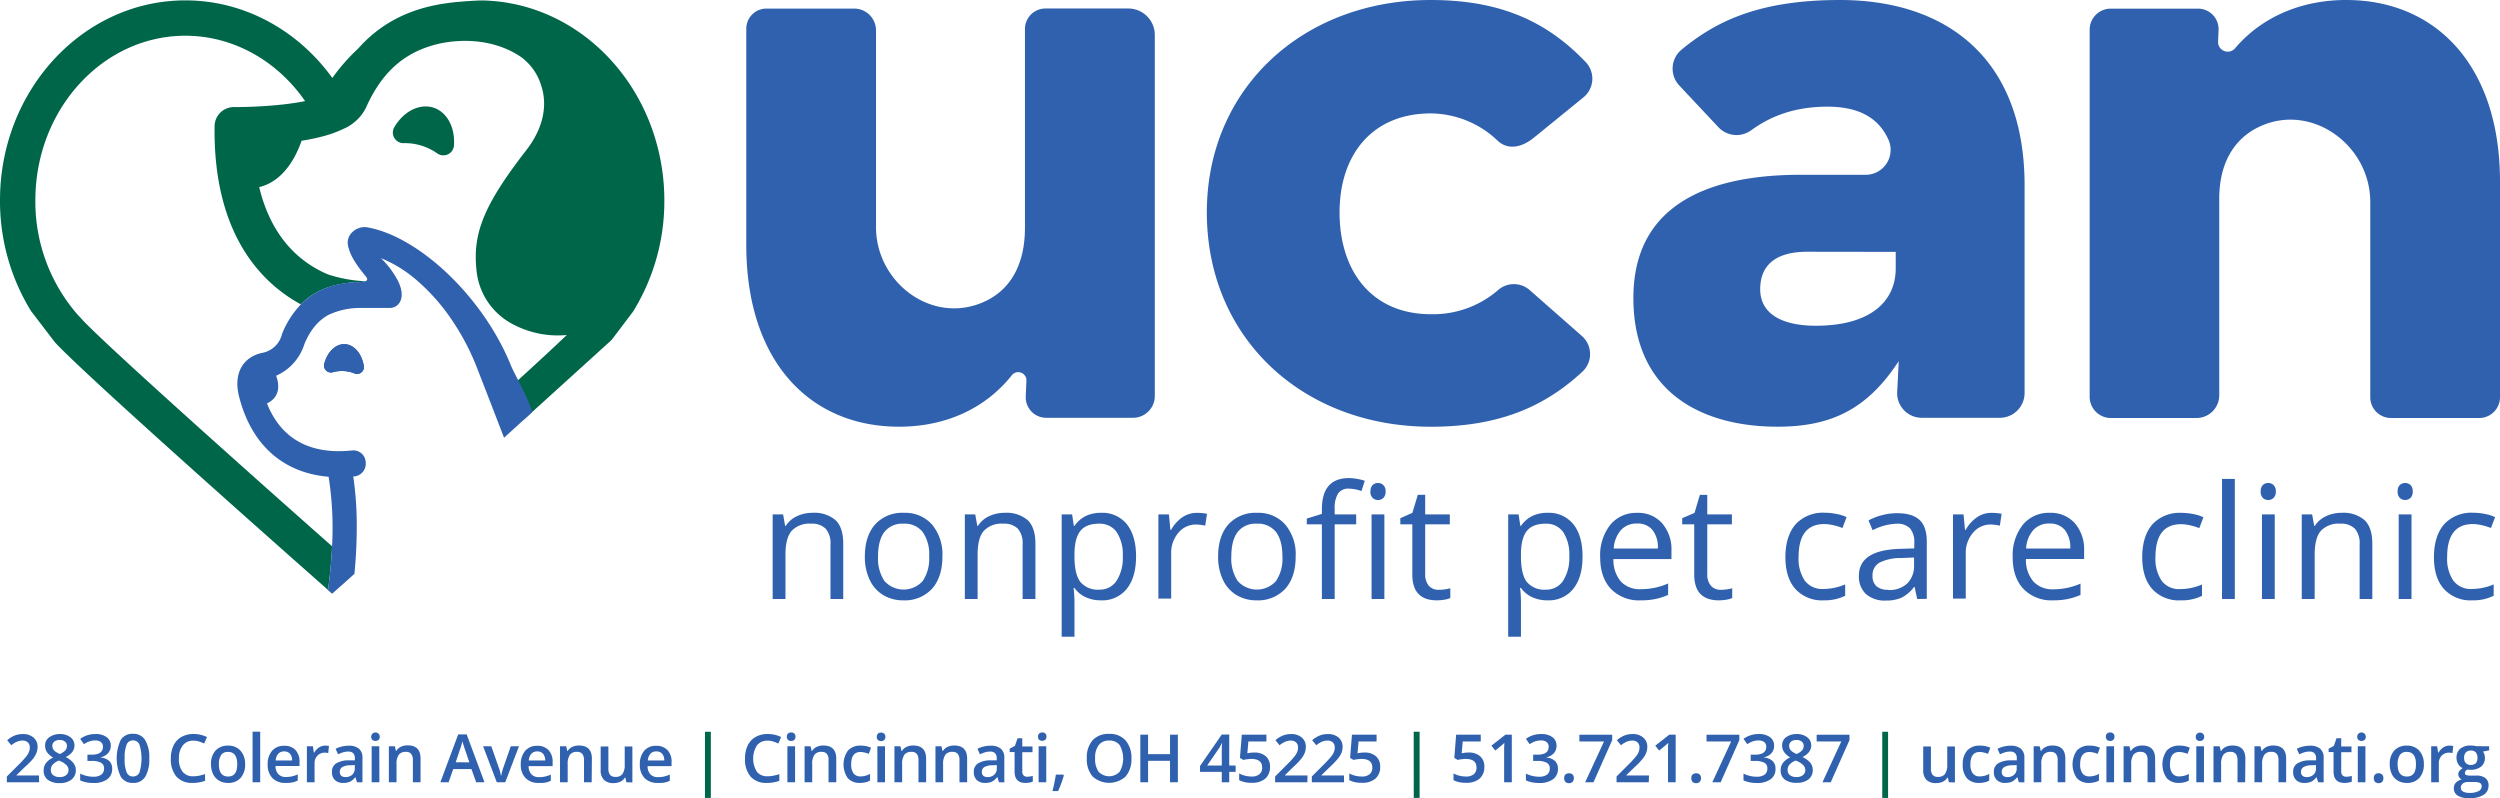 <svg xmlns="http://www.w3.org/2000/svg" viewBox="0 0 609.32 194.56"><defs><style>.cls-1{fill:#3061ae;}.cls-2{fill:#006649;}</style></defs><g id="Layer_2" data-name="Layer 2"><g id="Layer_1-2" data-name="Layer 1"><path class="cls-1" d="M181.89,59.72V7a4.91,4.91,0,0,1,4.91-4.91h21.37a5.33,5.33,0,0,1,5.34,5.33V55.37c0,12.84,12.4,22.93,24.59,18.87,7.6-2.54,11.71-9.06,11.71-18.73V7.07a5,5,0,0,1,5-5H275a6.46,6.46,0,0,1,6.46,6.45v88a5.32,5.32,0,0,1-5.32,5.31H255a5,5,0,0,1-5-5.21l.16-3.7a2,2,0,0,0-3.6-1.4C240.08,99.64,230.38,104,219.13,104,197.35,104,181.89,88.06,181.89,59.72Z"/><path class="cls-1" d="M294.14,51.76C294.14,21.55,317.56,0,348.71,0,366,0,377.23,5.45,386.49,15.14a5.87,5.87,0,0,1-.56,8.59L374,33.44c-3.64,3-6.91,2.85-9,.83a23.9,23.9,0,0,0-16.26-6.63c-14.29,0-22.25,10.07-22.25,24.12,0,14.52,8,24.82,22.25,24.82a24.18,24.18,0,0,0,16.43-5.92,5.84,5.84,0,0,1,7.61,0l12.76,11.22a5.86,5.86,0,0,1,.19,8.66c-9,8.35-20,13.47-37,13.47C317.56,104,294.14,82.44,294.14,51.76Z"/><path class="cls-1" d="M445.41,26c-8.69,0-14.4,2.72-18.58,5.74a6.06,6.06,0,0,1-8-.73l-9.51-10.14a6,6,0,0,1,.44-8.7c8.44-7,19-12.17,38.69-12.17,25.53,0,45,13.82,45,45.2V95.83a6.05,6.05,0,0,1-6.05,6h-19a6,6,0,0,1-6-6.36l.38-7.46C455.24,99.54,446.58,104,433.23,104,415,104,398.1,95.79,398.1,72.6c0-21.31,16.16-30,40.75-30h15.88a6.07,6.07,0,0,0,5.56-8.5C457.84,28.57,452.85,26,445.41,26Zm-4.92,35.36c-8,0-11.48,3.51-11.48,9.13s4.68,8.9,13.59,8.9c12.88,0,19.44-5.62,19.44-14v-4Z"/><path class="cls-1" d="M514.43,2.11h21.3a5,5,0,0,1,5,5.19l-.12,2.83a2.35,2.35,0,0,0,4.15,1.62C551.28,4.11,560.9,0,571.84,0c21.78,0,37.48,15.92,37.48,44.26V96.82a5.07,5.07,0,0,1-5.07,5.06H582.76a5.06,5.06,0,0,1-5.06-5.06V49.24c0-13.85-14.21-24.2-26.81-18.46-6.38,2.9-10,9-10,17.7V96.34a5.54,5.54,0,0,1-5.54,5.54H514.48a5.17,5.17,0,0,1-5.17-5.17V7.23A5.12,5.12,0,0,1,514.43,2.11Z"/><path class="cls-1" d="M79.05,88.52c.79-2.8,2.79-4.75,5-4.64s4.06,2.27,4.59,5.14a1.68,1.68,0,0,1-2.24,2,8.13,8.13,0,0,0-5.33-.28A1.7,1.7,0,0,1,79.05,88.52Z"/><path class="cls-2" d="M105.54,26.2c-3.4-1-7.16,1-9.37,4.69a2.59,2.59,0,0,0,2.33,4,13.65,13.65,0,0,1,8,2.45,2.59,2.59,0,0,0,4.15-2C110.92,31,108.93,27.24,105.54,26.2Z"/><path class="cls-2" d="M159.89,34.43C154.27,14.84,137.47.51,117.57.11c-.84,0-1.67.05-2.51.1-1.45.09-3.19.2-5.1.43-6.63.79-15.46,3.05-22.65,11.18A47.21,47.21,0,0,0,81,19C72.47,7.19,59.3.09,45.19.09,20.27.09,0,21.94,0,48.81a51.15,51.15,0,0,0,7.56,27l5.87,7.67c8.11,8.75,62.31,56.59,64.67,58.67l1.84,1.63c.5-3.58.83-7.15,1-10.63-17.22-15.22-53.65-47.66-60.67-55l-.83-.91L19,76.79l0,0A41.91,41.91,0,0,1,8.62,48.81C8.62,26.7,25,8.71,45.19,8.71c11.53,0,22.3,6,29.17,15.93-1.56.32-3.48.62-5.85.87A111.16,111.16,0,0,1,57,26.1H57a4.7,4.7,0,0,0-4.7,4.63C51.94,57.39,64,69,73,74a.05.05,0,0,1,0,0l.32.18c4.2-4.27,9.2-5,12.88-5.39,0,0,0-.06,0-.06a7.57,7.57,0,0,0,2.89-.18A34.39,34.39,0,0,1,80.3,67l-.65-.24c-8.41-3.67-14-10.88-16.48-21.16,3-.7,7.47-3.18,10.34-11.3a49,49,0,0,0,5.59-1.18,27.15,27.15,0,0,0,4.56-1.69,10.93,10.93,0,0,0,5.56-5.22c4.33-9.78,10.51-13.75,17.33-15.45,3.53-.88,12.62-2.11,20.35,3.07a13.35,13.35,0,0,1,4.95,6.85c1.74,5.05.48,10.7-3.56,15.9C117.81,50.08,115.17,57,116.14,65.91a16.55,16.55,0,0,0,8.65,13,23.3,23.3,0,0,0,13.35,2.74c-3.22,3.08-7.9,7.4-13.31,12.32a13.46,13.46,0,0,0,.85,3.16l2,5.12L149,82.92c.18-.19,5.31-7,5.31-7a51.19,51.19,0,0,0,7.61-27.1A51.93,51.93,0,0,0,159.89,34.43Z"/><path class="cls-1" d="M84.08,83.88c-2.24-.11-4.24,1.84-5,4.64a1.7,1.7,0,0,0,2,2.23,8.13,8.13,0,0,1,5.33.28,1.68,1.68,0,0,0,2.24-2C88.14,86.15,86.33,84,84.08,83.88Z"/><path class="cls-1" d="M124.61,89.28C118,72.69,102.3,57.66,89.49,55.4c-2.33-.41-5.44,1.63-4.6,4.77.38,1.42,1,3.27,4.25,7.17.53.63.4,1,0,1.18a7.57,7.57,0,0,1-2.89.18s0,0,0,.06c-3.68.35-8.68,1.12-12.88,5.39a22.26,22.26,0,0,0-4.56,7.07l-.09.25A6.09,6.09,0,0,1,63.94,86c-4.75,1-7,5-5.75,10.33,2.93,12,10.76,18.94,21.9,19.87a80.59,80.59,0,0,1,.84,17c-.16,3.48-.49,7.05-1,10.63l1,.88,2.85-2.51,2.61-2.35c.39-4.09.58-8.11.56-12a82.07,82.07,0,0,0-.85-11.74l.36,0a3.13,3.13,0,0,0,2.67-3.48,3,3,0,0,0-3.26-2.85c-12.44,1.33-18.18-4.84-20.8-11.45,3.46-1.68,2.92-4.88,2.23-6.75a12.48,12.48,0,0,0,6.92-7.81C75.83,80,77.83,78,80,76.78a18.07,18.07,0,0,1,7.3-1.72H95c2.09,0,4.14-2.26,2-6.61a22.17,22.17,0,0,0-4.14-5.52,31.13,31.13,0,0,1,8.4,5.11,48.28,48.28,0,0,1,8.8,9.84A57.94,57.94,0,0,1,116,89c.33.83,1.85,4.74,3.73,9.59l3.12,8.1,6.82-6.21C129.41,98.27,125.24,90.85,124.61,89.28Z"/><path class="cls-1" d="M202.41,146V132.63a5.33,5.33,0,0,0-1.15-3.75,4.65,4.65,0,0,0-3.59-1.24,5.9,5.9,0,0,0-4.73,1.75q-1.5,1.74-1.5,5.76V146h-3.12V125.37h2.54l.5,2.81h.15a6.36,6.36,0,0,1,2.69-2.35,8.7,8.7,0,0,1,3.85-.84,7.86,7.86,0,0,1,5.6,1.79q1.88,1.8,1.87,5.74V146Z"/><path class="cls-1" d="M229.69,135.64q0,5-2.53,7.86a9,9,0,0,1-7,2.82,9.31,9.31,0,0,1-4.9-1.29,8.5,8.5,0,0,1-3.3-3.72,12.93,12.93,0,0,1-1.17-5.67q0-5,2.52-7.84a8.9,8.9,0,0,1,7-2.81,8.71,8.71,0,0,1,6.87,2.88A11.31,11.31,0,0,1,229.69,135.64Zm-15.68,0a9.79,9.79,0,0,0,1.58,6,6.27,6.27,0,0,0,9.28,0,9.71,9.71,0,0,0,1.59-6,9.52,9.52,0,0,0-1.59-6,5.56,5.56,0,0,0-4.68-2,5.49,5.49,0,0,0-4.62,2Q214,131.66,214,135.64Z"/><path class="cls-1" d="M249.24,146V132.63a5.38,5.38,0,0,0-1.14-3.75,4.67,4.67,0,0,0-3.59-1.24,5.9,5.9,0,0,0-4.73,1.75q-1.51,1.74-1.51,5.76V146h-3.11V125.37h2.53l.51,2.81h.15a6.33,6.33,0,0,1,2.68-2.35,8.73,8.73,0,0,1,3.85-.84,7.85,7.85,0,0,1,5.6,1.79q1.88,1.8,1.88,5.74V146Z"/><path class="cls-1" d="M268.34,146.32a8.82,8.82,0,0,1-3.67-.74,6.82,6.82,0,0,1-2.79-2.28h-.22a29.66,29.66,0,0,1,.22,3.42v8.47h-3.12V125.37h2.54l.43,2.81h.15a7.24,7.24,0,0,1,2.8-2.44,8.49,8.49,0,0,1,3.66-.75,7.59,7.59,0,0,1,6.32,2.8c1.48,1.86,2.23,4.48,2.23,7.85s-.76,6-2.27,7.88A7.62,7.62,0,0,1,268.34,146.32Zm-.45-18.68q-3.15,0-4.56,1.75t-1.45,5.55v.7q0,4.34,1.45,6.21a5.5,5.5,0,0,0,4.63,1.86,4.83,4.83,0,0,0,4.18-2.16,10.21,10.21,0,0,0,1.51-6,9.83,9.83,0,0,0-1.51-5.9A5,5,0,0,0,267.89,127.64Z"/><path class="cls-1" d="M291.72,125a12.25,12.25,0,0,1,2.46.23l-.43,2.89a10.44,10.44,0,0,0-2.26-.28,5.5,5.5,0,0,0-4.27,2,7.44,7.44,0,0,0-1.77,5.06v11h-3.12V125.37h2.57l.36,3.81h.15a9,9,0,0,1,2.76-3.1A6.19,6.19,0,0,1,291.72,125Z"/><path class="cls-1" d="M315.79,135.64q0,5-2.53,7.86a9,9,0,0,1-7,2.82,9.31,9.31,0,0,1-4.9-1.29,8.56,8.56,0,0,1-3.3-3.72,12.93,12.93,0,0,1-1.17-5.67q0-5,2.52-7.84a8.92,8.92,0,0,1,7-2.81,8.69,8.69,0,0,1,6.86,2.88A11.26,11.26,0,0,1,315.79,135.64Zm-15.68,0a9.79,9.79,0,0,0,1.58,6,6.28,6.28,0,0,0,9.29,0,9.71,9.71,0,0,0,1.58-6c0-2.62-.52-4.61-1.58-6a5.58,5.58,0,0,0-4.69-2,5.49,5.49,0,0,0-4.62,2Q300.11,131.66,300.11,135.64Z"/><path class="cls-1" d="M330.54,127.79H325.3V146h-3.12V127.79H318.5v-1.41l3.68-1.13v-1.14q0-7.59,6.63-7.59a13.55,13.55,0,0,1,3.83.66l-.81,2.5a10.29,10.29,0,0,0-3.08-.59,3,3,0,0,0-2.61,1.18,6.57,6.57,0,0,0-.84,3.76v1.34h5.24Zm3.49-8a2.08,2.08,0,0,1,.52-1.57,1.87,1.87,0,0,1,1.32-.5,1.81,1.81,0,0,1,1.29.51,2,2,0,0,1,.55,1.56,2.06,2.06,0,0,1-.55,1.57,1.81,1.81,0,0,1-1.29.51,1.83,1.83,0,0,1-1.32-.51A2.13,2.13,0,0,1,334,119.79ZM337.41,146h-3.12V125.37h3.12Z"/><path class="cls-1" d="M350.67,143.75a10.25,10.25,0,0,0,1.59-.12,11.52,11.52,0,0,0,1.22-.25v2.38a5.76,5.76,0,0,1-1.49.41,12,12,0,0,1-1.77.15q-6,0-6-6.29V127.79H341.3v-1.5l2.94-1.3,1.32-4.39h1.8v4.77h6v2.42h-6V139.9a4.24,4.24,0,0,0,.88,2.86A3.09,3.09,0,0,0,350.67,143.75Z"/><path class="cls-1" d="M377.16,146.32a8.82,8.82,0,0,1-3.67-.74,7,7,0,0,1-2.79-2.28h-.22a27.58,27.58,0,0,1,.22,3.42v8.47h-3.11V125.37h2.53l.43,2.81h.15a7.38,7.38,0,0,1,2.8-2.44,8.55,8.55,0,0,1,3.66-.75,7.59,7.59,0,0,1,6.32,2.8q2.24,2.79,2.23,7.85c0,3.38-.76,6-2.26,7.88A7.64,7.64,0,0,1,377.16,146.32Zm-.45-18.68q-3.15,0-4.56,1.75t-1.45,5.55v.7c0,2.89.49,5,1.45,6.21a5.51,5.51,0,0,0,4.64,1.86,4.83,4.83,0,0,0,4.18-2.16,10.29,10.29,0,0,0,1.51-6,9.9,9.9,0,0,0-1.51-5.9A5,5,0,0,0,376.71,127.64Z"/><path class="cls-1" d="M399.85,146.32a9.46,9.46,0,0,1-7.2-2.77q-2.64-2.79-2.64-7.72a12,12,0,0,1,2.45-7.91A8.15,8.15,0,0,1,399,125a7.75,7.75,0,0,1,6.12,2.55,9.7,9.7,0,0,1,2.26,6.71v2H393.24a8.12,8.12,0,0,0,1.83,5.5A6.34,6.34,0,0,0,400,143.6a16.47,16.47,0,0,0,6.57-1.39V145a15.7,15.7,0,0,1-3.12,1A17.32,17.32,0,0,1,399.85,146.32ZM399,127.6a5.08,5.08,0,0,0-3.95,1.62,7.46,7.46,0,0,0-1.74,4.47h10.76a6.84,6.84,0,0,0-1.31-4.52A4.62,4.62,0,0,0,399,127.6Z"/><path class="cls-1" d="M419.38,143.75a10.25,10.25,0,0,0,1.59-.12,11,11,0,0,0,1.22-.25v2.38a5.76,5.76,0,0,1-1.49.41,11.84,11.84,0,0,1-1.77.15q-6,0-6-6.29V127.79H410v-1.5L413,125l1.31-4.39h1.8v4.77h6v2.42h-6V139.9a4.19,4.19,0,0,0,.89,2.86A3.06,3.06,0,0,0,419.38,143.75Z"/><path class="cls-1" d="M444.52,146.32a8.77,8.77,0,0,1-6.92-2.75c-1.63-1.83-2.45-4.43-2.45-7.78s.83-6.1,2.49-8a9,9,0,0,1,7.09-2.82,14.28,14.28,0,0,1,3,.32,9.66,9.66,0,0,1,2.33.75l-1,2.65a15,15,0,0,0-2.26-.69,10.09,10.09,0,0,0-2.16-.27q-6.27,0-6.27,8a9.52,9.52,0,0,0,1.53,5.82,5.32,5.32,0,0,0,4.54,2,13.91,13.91,0,0,0,5.28-1.11v2.76A11.21,11.21,0,0,1,444.52,146.32Z"/><path class="cls-1" d="M467.27,146l-.62-2.93h-.15a8.66,8.66,0,0,1-3.08,2.62,9.3,9.3,0,0,1-3.82.68,6.85,6.85,0,0,1-4.79-1.57,5.77,5.77,0,0,1-1.74-4.49q0-6.24,10-6.54l3.49-.11v-1.28a5.23,5.23,0,0,0-1-3.57,4.28,4.28,0,0,0-3.33-1.16,13.57,13.57,0,0,0-5.82,1.58l-1-2.39a14.41,14.41,0,0,1,3.33-1.29,14.15,14.15,0,0,1,3.64-.47q3.67,0,5.45,1.63c1.18,1.09,1.78,2.84,1.78,5.24v14Zm-7-2.2a6.36,6.36,0,0,0,4.58-1.59,6,6,0,0,0,1.66-4.47v-1.86l-3.12.13a11.41,11.41,0,0,0-5.36,1.15,3.49,3.49,0,0,0-1.64,3.19,3.22,3.22,0,0,0,1,2.57A4.24,4.24,0,0,0,460.22,143.75Z"/><path class="cls-1" d="M485.39,125a12.25,12.25,0,0,1,2.46.23l-.43,2.89a10.59,10.59,0,0,0-2.26-.28,5.48,5.48,0,0,0-4.27,2,7.44,7.44,0,0,0-1.78,5.06v11H476V125.37h2.57l.36,3.81h.15a9,9,0,0,1,2.76-3.1A6.17,6.17,0,0,1,485.39,125Z"/><path class="cls-1" d="M500.39,146.32a9.46,9.46,0,0,1-7.2-2.77q-2.64-2.79-2.64-7.72a12,12,0,0,1,2.45-7.91,8.16,8.16,0,0,1,6.58-2.93,7.78,7.78,0,0,1,6.13,2.55,9.74,9.74,0,0,1,2.25,6.71v2H493.78a8.12,8.12,0,0,0,1.83,5.5,6.34,6.34,0,0,0,4.89,1.88,16.55,16.55,0,0,0,6.58-1.39V145a16,16,0,0,1-3.13,1A17.32,17.32,0,0,1,500.39,146.32Zm-.84-18.72a5.1,5.1,0,0,0-4,1.62,7.39,7.39,0,0,0-1.73,4.47h10.76a6.85,6.85,0,0,0-1.32-4.52A4.6,4.6,0,0,0,499.55,127.6Z"/><path class="cls-1" d="M531.49,146.32a8.76,8.76,0,0,1-6.92-2.75c-1.63-1.83-2.45-4.43-2.45-7.78s.83-6.1,2.49-8A9,9,0,0,1,531.7,125a14.26,14.26,0,0,1,3,.32,9.51,9.51,0,0,1,2.33.75l-1,2.65a14.88,14.88,0,0,0-2.25-.69,10.09,10.09,0,0,0-2.16-.27q-6.27,0-6.27,8a9.52,9.52,0,0,0,1.53,5.82,5.3,5.3,0,0,0,4.53,2,13.83,13.83,0,0,0,5.28-1.11v2.76A11.17,11.17,0,0,1,531.49,146.32Z"/><path class="cls-1" d="M544.69,146h-3.12V116.73h3.12Z"/><path class="cls-1" d="M551,119.79a2.08,2.08,0,0,1,.52-1.57,1.85,1.85,0,0,1,1.32-.5,1.81,1.81,0,0,1,1.29.51,2,2,0,0,1,.55,1.56,2.06,2.06,0,0,1-.55,1.57,1.92,1.92,0,0,1-2.61,0A2.13,2.13,0,0,1,551,119.79ZM554.42,146H551.3V125.37h3.12Z"/><path class="cls-1" d="M575.11,146V132.63a5.38,5.38,0,0,0-1.14-3.75,4.67,4.67,0,0,0-3.59-1.24,5.9,5.9,0,0,0-4.73,1.75q-1.5,1.74-1.5,5.76V146H561V125.37h2.53l.51,2.81h.15a6.36,6.36,0,0,1,2.69-2.35,8.67,8.67,0,0,1,3.85-.84,7.82,7.82,0,0,1,5.59,1.79q1.88,1.8,1.88,5.74V146Z"/><path class="cls-1" d="M584.37,119.79a2.08,2.08,0,0,1,.53-1.57,1.94,1.94,0,0,1,2.61,0,2.05,2.05,0,0,1,.54,1.56,2.09,2.09,0,0,1-.54,1.57,1.85,1.85,0,0,1-1.3.51,1.81,1.81,0,0,1-1.31-.51A2.13,2.13,0,0,1,584.37,119.79ZM587.75,146h-3.12V125.37h3.12Z"/><path class="cls-1" d="M602.59,146.32a8.76,8.76,0,0,1-6.92-2.75c-1.64-1.83-2.45-4.43-2.45-7.78s.82-6.1,2.48-8a9,9,0,0,1,7.09-2.82,14.28,14.28,0,0,1,3,.32,9.51,9.51,0,0,1,2.33.75l-1,2.65a15.24,15.24,0,0,0-2.25-.69,10.24,10.24,0,0,0-2.16-.27q-6.27,0-6.27,8a9.52,9.52,0,0,0,1.53,5.82,5.3,5.3,0,0,0,4.53,2,13.83,13.83,0,0,0,5.28-1.11v2.76A11.17,11.17,0,0,1,602.59,146.32Z"/><path class="cls-1" d="M9.53,190.66H1.67v-1.41l3-3a23.61,23.61,0,0,0,1.76-1.92,4.56,4.56,0,0,0,.63-1.07,2.91,2.91,0,0,0,.2-1.07,1.66,1.66,0,0,0-.47-1.24,1.83,1.83,0,0,0-1.31-.45,3.4,3.4,0,0,0-1.29.25,6.07,6.07,0,0,0-1.44.89l-1-1.23a6.36,6.36,0,0,1,1.88-1.16,5.38,5.38,0,0,1,1.94-.34,3.82,3.82,0,0,1,2.59.84,2.85,2.85,0,0,1,1,2.27,4.2,4.2,0,0,1-.28,1.5A6.12,6.12,0,0,1,8,185,19.1,19.1,0,0,1,6,187l-2,1.95V189h5.5Z"/><path class="cls-1" d="M14.54,178.91a4.07,4.07,0,0,1,2.61.76,2.46,2.46,0,0,1,1,2c0,1.19-.71,2.13-2.14,2.84A5.54,5.54,0,0,1,17.91,186a2.73,2.73,0,0,1,.57,1.68A2.85,2.85,0,0,1,17.43,190a4.43,4.43,0,0,1-2.86.86,4.68,4.68,0,0,1-2.93-.81,2.73,2.73,0,0,1-1-2.29,2.94,2.94,0,0,1,.54-1.74,4.45,4.45,0,0,1,1.78-1.38,4.55,4.55,0,0,1-1.52-1.34,2.89,2.89,0,0,1-.45-1.59,2.39,2.39,0,0,1,1-2A4.19,4.19,0,0,1,14.54,178.91Zm-2.15,8.74a1.55,1.55,0,0,0,.58,1.29,2.5,2.5,0,0,0,1.57.45,2.45,2.45,0,0,0,1.59-.47,1.57,1.57,0,0,0,.57-1.28,1.67,1.67,0,0,0-.53-1.18,4.94,4.94,0,0,0-1.58-1l-.23-.1a4,4,0,0,0-1.51,1A1.9,1.9,0,0,0,12.39,187.65Zm2.13-7.3a2,2,0,0,0-1.27.39,1.29,1.29,0,0,0-.49,1.07,1.53,1.53,0,0,0,.18.74,1.85,1.85,0,0,0,.51.59,5.88,5.88,0,0,0,1.12.63,3.78,3.78,0,0,0,1.35-.88,1.63,1.63,0,0,0,.39-1.08,1.29,1.29,0,0,0-.49-1.07A2,2,0,0,0,14.52,180.35Z"/><path class="cls-1" d="M27,181.73a2.66,2.66,0,0,1-.65,1.83,3.24,3.24,0,0,1-1.81,1v.07a3.48,3.48,0,0,1,2.1.86,2.53,2.53,0,0,1,.7,1.85,3.07,3.07,0,0,1-1.18,2.58,5.41,5.41,0,0,1-3.37.91,7.53,7.53,0,0,1-3.25-.63v-1.65a7.42,7.42,0,0,0,1.56.56,6.92,6.92,0,0,0,1.59.2,3.34,3.34,0,0,0,2-.5,1.81,1.81,0,0,0,.67-1.55,1.47,1.47,0,0,0-.74-1.36,4.69,4.69,0,0,0-2.31-.44h-1v-1.52h1c1.85,0,2.78-.64,2.78-1.92a1.41,1.41,0,0,0-.49-1.15,2.17,2.17,0,0,0-1.42-.4,4.11,4.11,0,0,0-1.27.19,5.85,5.85,0,0,0-1.45.72l-.91-1.3a6.1,6.1,0,0,1,3.71-1.17,4.41,4.41,0,0,1,2.73.75A2.47,2.47,0,0,1,27,181.73Z"/><path class="cls-1" d="M36.38,184.86a8.22,8.22,0,0,1-1,4.49,3.32,3.32,0,0,1-3,1.47,3.32,3.32,0,0,1-2.94-1.51,10.65,10.65,0,0,1,0-9,3.31,3.31,0,0,1,3-1.46,3.3,3.3,0,0,1,2.94,1.52A8.16,8.16,0,0,1,36.38,184.86Zm-6,0a8.39,8.39,0,0,0,.49,3.39,1.61,1.61,0,0,0,1.56,1,1.65,1.65,0,0,0,1.57-1,11.83,11.83,0,0,0,0-6.74,1.66,1.66,0,0,0-1.57-1.05,1.61,1.61,0,0,0-1.56,1A8.39,8.39,0,0,0,30.39,184.86Z"/><path class="cls-1" d="M47.12,180.52a3.13,3.13,0,0,0-2.57,1.16,4.92,4.92,0,0,0-.94,3.2,5,5,0,0,0,.9,3.23,3.18,3.18,0,0,0,2.61,1.09,7.35,7.35,0,0,0,1.42-.14c.46-.1.94-.23,1.44-.38v1.62a8.56,8.56,0,0,1-3.09.52A5,5,0,0,1,43,189.28a6.51,6.51,0,0,1-1.36-4.42,7.14,7.14,0,0,1,.66-3.16,4.67,4.67,0,0,1,1.92-2.08,5.8,5.8,0,0,1,2.94-.72,7.29,7.29,0,0,1,3.29.74l-.69,1.58a10.67,10.67,0,0,0-1.24-.49A4.41,4.41,0,0,0,47.12,180.52Z"/><path class="cls-1" d="M59.74,186.26a4.8,4.8,0,0,1-1.1,3.35,3.94,3.94,0,0,1-3.07,1.21,4.14,4.14,0,0,1-2.18-.56,3.67,3.67,0,0,1-1.45-1.59,5.41,5.41,0,0,1-.51-2.41,4.74,4.74,0,0,1,1.1-3.33,4,4,0,0,1,3.08-1.2,3.9,3.9,0,0,1,3,1.22A4.75,4.75,0,0,1,59.74,186.26Zm-6.39,0c0,2,.75,3,2.25,3s2.22-1,2.22-3-.75-3-2.24-3a1.9,1.9,0,0,0-1.7.78A4,4,0,0,0,53.35,186.26Z"/><path class="cls-1" d="M63.42,190.66H61.56V178.32h1.86Z"/><path class="cls-1" d="M69.59,190.82a4.27,4.27,0,0,1-3.2-1.19,4.55,4.55,0,0,1-1.15-3.29A4.93,4.93,0,0,1,66.31,183a3.68,3.68,0,0,1,2.94-1.23A3.63,3.63,0,0,1,72,182.78a4.05,4.05,0,0,1,1,2.91v1H67.16a2.83,2.83,0,0,0,.69,2,2.38,2.38,0,0,0,1.83.68,6.67,6.67,0,0,0,1.45-.14,7.44,7.44,0,0,0,1.44-.49v1.51a5.33,5.33,0,0,1-1.38.46A8.51,8.51,0,0,1,69.59,190.82Zm-.34-7.68a1.89,1.89,0,0,0-1.42.56,2.71,2.71,0,0,0-.64,1.65h4a2.41,2.41,0,0,0-.52-1.65A1.82,1.82,0,0,0,69.25,183.14Z"/><path class="cls-1" d="M79.25,181.73a4.8,4.8,0,0,1,.93.08L80,183.55a3.18,3.18,0,0,0-.82-.1,2.36,2.36,0,0,0-1.81.73,2.62,2.62,0,0,0-.7,1.9v4.58H74.8v-8.77h1.46l.24,1.54h.1a3.49,3.49,0,0,1,1.14-1.24A2.66,2.66,0,0,1,79.25,181.73Z"/><path class="cls-1" d="M87,190.66l-.37-1.22h-.07a3.57,3.57,0,0,1-1.28,1.09,4,4,0,0,1-1.65.29,2.79,2.79,0,0,1-2-.7,2.61,2.61,0,0,1-.72-2,2.32,2.32,0,0,1,1-2.05,5.77,5.77,0,0,1,3.07-.75l1.51,0v-.47a1.79,1.79,0,0,0-.39-1.26,1.63,1.63,0,0,0-1.22-.41,4.24,4.24,0,0,0-1.29.19,11.32,11.32,0,0,0-1.19.47l-.6-1.33a6.28,6.28,0,0,1,1.56-.57,7.11,7.11,0,0,1,1.6-.19,3.78,3.78,0,0,1,2.53.73,2.84,2.84,0,0,1,.85,2.29v5.91Zm-2.78-1.27a2.3,2.3,0,0,0,1.63-.57,2,2,0,0,0,.62-1.59v-.76l-1.13.05a3.87,3.87,0,0,0-1.92.44,1.33,1.33,0,0,0-.6,1.2,1.18,1.18,0,0,0,.35.91A1.5,1.5,0,0,0,84.19,189.39Z"/><path class="cls-1" d="M90.47,179.56a1,1,0,1,1,2.09,0,1,1,0,0,1-.27.75,1.21,1.21,0,0,1-1.55,0A1,1,0,0,1,90.47,179.56Zm2,11.1H90.58v-8.77h1.86Z"/><path class="cls-1" d="M102.5,190.66h-1.87v-5.39a2.38,2.38,0,0,0-.41-1.52,1.58,1.58,0,0,0-1.3-.5,2.07,2.07,0,0,0-1.73.7,3.91,3.91,0,0,0-.54,2.34v4.37H94.78v-8.77h1.46L96.5,183h.1a2.57,2.57,0,0,1,1.13-1,3.69,3.69,0,0,1,1.61-.34q3.16,0,3.16,3.21Z"/><path class="cls-1" d="M116.06,190.66l-1.16-3.22h-4.43l-1.14,3.22h-2L111.67,179h2.07l4.34,11.65Zm-1.66-4.85-1.08-3.16c-.08-.21-.19-.55-.33-1s-.24-.79-.29-1a16.38,16.38,0,0,1-.63,2.13l-1,3Z"/><path class="cls-1" d="M121.08,190.66l-3.33-8.77h2l1.78,5.1a9.79,9.79,0,0,1,.56,2.08h.06a14.72,14.72,0,0,1,.56-2.08l1.78-5.1h2l-3.35,8.77Z"/><path class="cls-1" d="M131.29,190.82a4.25,4.25,0,0,1-3.2-1.19,4.55,4.55,0,0,1-1.16-3.29A5,5,0,0,1,128,183a3.72,3.72,0,0,1,2.95-1.23,3.62,3.62,0,0,1,2.74,1.05,4.05,4.05,0,0,1,1,2.91v1h-5.85a2.92,2.92,0,0,0,.69,2,2.39,2.39,0,0,0,1.83.68,6.67,6.67,0,0,0,1.45-.14,7.44,7.44,0,0,0,1.44-.49v1.51a5.09,5.09,0,0,1-1.38.46A8.4,8.4,0,0,1,131.29,190.82Zm-.34-7.68a1.9,1.9,0,0,0-1.43.56,2.71,2.71,0,0,0-.64,1.65h4a2.47,2.47,0,0,0-.53-1.65A1.79,1.79,0,0,0,131,183.14Z"/><path class="cls-1" d="M144.21,190.66h-1.87v-5.39a2.38,2.38,0,0,0-.41-1.52,1.6,1.6,0,0,0-1.3-.5,2.06,2.06,0,0,0-1.73.7,3.91,3.91,0,0,0-.54,2.34v4.37h-1.87v-8.77H138l.26,1.15h.1a2.6,2.6,0,0,1,1.12-1,3.76,3.76,0,0,1,1.62-.34q3.16,0,3.16,3.21Z"/><path class="cls-1" d="M152.67,190.66l-.26-1.15h-.1a2.61,2.61,0,0,1-1.11,1,3.72,3.72,0,0,1-1.63.35,3.19,3.19,0,0,1-2.38-.79,3.27,3.27,0,0,1-.79-2.41v-5.73h1.88v5.41a2.39,2.39,0,0,0,.41,1.51,1.61,1.61,0,0,0,1.3.5,2,2,0,0,0,1.72-.7,3.85,3.85,0,0,0,.55-2.35v-4.37h1.87v8.77Z"/><path class="cls-1" d="M160.3,190.82a4.27,4.27,0,0,1-3.2-1.19,4.55,4.55,0,0,1-1.15-3.29A4.93,4.93,0,0,1,157,183a3.68,3.68,0,0,1,2.94-1.23,3.61,3.61,0,0,1,2.74,1.05,4,4,0,0,1,1,2.91v1h-5.84a2.87,2.87,0,0,0,.68,2,2.42,2.42,0,0,0,1.84.68,6.67,6.67,0,0,0,1.45-.14,7.92,7.92,0,0,0,1.44-.49v1.51a5.33,5.33,0,0,1-1.38.46A8.51,8.51,0,0,1,160.3,190.82Zm-.34-7.68a1.87,1.87,0,0,0-1.42.56,2.65,2.65,0,0,0-.64,1.65h4a2.46,2.46,0,0,0-.52-1.65A1.82,1.82,0,0,0,160,183.14Z"/><path class="cls-2" d="M171.82,178.35h1.43v16.13h-1.43Z"/><path class="cls-1" d="M187.05,180.52a3.14,3.14,0,0,0-2.57,1.16,6.11,6.11,0,0,0,0,6.43,3.17,3.17,0,0,0,2.6,1.09,7.46,7.46,0,0,0,1.43-.14c.46-.1.94-.23,1.44-.38v1.62a8.58,8.58,0,0,1-3.1.52,5,5,0,0,1-3.91-1.54,6.46,6.46,0,0,1-1.36-4.42,7.14,7.14,0,0,1,.66-3.16,4.67,4.67,0,0,1,1.92-2.08,5.77,5.77,0,0,1,2.94-.72,7.24,7.24,0,0,1,3.28.74l-.68,1.58a10.67,10.67,0,0,0-1.24-.49A4.52,4.52,0,0,0,187.05,180.52Z"/><path class="cls-1" d="M191.78,179.56a1,1,0,0,1,.27-.77,1.1,1.1,0,0,1,.79-.27,1,1,0,0,1,.76.27,1.05,1.05,0,0,1,.28.77,1,1,0,0,1-.28.75,1,1,0,0,1-.76.28,1.1,1.1,0,0,1-.79-.28A1,1,0,0,1,191.78,179.56Zm2,11.1h-1.87v-8.77h1.87Z"/><path class="cls-1" d="M203.82,190.66h-1.88v-5.39a2.38,2.38,0,0,0-.4-1.52,1.61,1.61,0,0,0-1.3-.5,2,2,0,0,0-1.73.7,3.83,3.83,0,0,0-.55,2.34v4.37H196.1v-8.77h1.46l.26,1.15h.09a2.62,2.62,0,0,1,1.13-1,3.76,3.76,0,0,1,1.62-.34c2.1,0,3.16,1.07,3.16,3.21Z"/><path class="cls-1" d="M209.63,190.82a3.86,3.86,0,0,1-3-1.16,5.87,5.87,0,0,1,.05-6.74,4,4,0,0,1,3.13-1.19,5.9,5.9,0,0,1,2.49.51l-.56,1.5a5.82,5.82,0,0,0-2-.46q-2.28,0-2.28,3a3.58,3.58,0,0,0,.57,2.21,2,2,0,0,0,1.66.74,4.8,4.8,0,0,0,2.36-.61v1.62a3.41,3.41,0,0,1-1.07.42A6.07,6.07,0,0,1,209.63,190.82Z"/><path class="cls-1" d="M213.7,179.56a.94.94,0,0,1,1.05-1,1.06,1.06,0,0,1,.77.27,1,1,0,0,1,.27.77,1,1,0,0,1-.27.75,1.21,1.21,0,0,1-1.55,0A1,1,0,0,1,213.7,179.56Zm2,11.1h-1.86v-8.77h1.86Z"/><path class="cls-1" d="M225.73,190.66h-1.87v-5.39a2.38,2.38,0,0,0-.41-1.52,1.58,1.58,0,0,0-1.3-.5,2.06,2.06,0,0,0-1.73.7,3.91,3.91,0,0,0-.54,2.34v4.37H218v-8.77h1.46l.26,1.15h.1a2.57,2.57,0,0,1,1.13-1,3.69,3.69,0,0,1,1.61-.34q3.17,0,3.16,3.21Z"/><path class="cls-1" d="M235.72,190.66h-1.87v-5.39a2.38,2.38,0,0,0-.41-1.52,1.6,1.6,0,0,0-1.3-.5,2.06,2.06,0,0,0-1.73.7,3.91,3.91,0,0,0-.55,2.34v4.37H228v-8.77h1.46l.26,1.15h.1a2.6,2.6,0,0,1,1.12-1,3.76,3.76,0,0,1,1.62-.34q3.16,0,3.16,3.21Z"/><path class="cls-1" d="M243.48,190.66l-.37-1.22H243a3.57,3.57,0,0,1-1.28,1.09,4,4,0,0,1-1.65.29,2.79,2.79,0,0,1-2-.7,2.61,2.61,0,0,1-.72-2,2.32,2.32,0,0,1,1-2.05,5.77,5.77,0,0,1,3.07-.75l1.51,0v-.47a1.79,1.79,0,0,0-.39-1.26,1.63,1.63,0,0,0-1.22-.41,4.24,4.24,0,0,0-1.29.19,11.32,11.32,0,0,0-1.19.47l-.6-1.33a6.28,6.28,0,0,1,1.56-.57,7.11,7.11,0,0,1,1.6-.19,3.78,3.78,0,0,1,2.53.73,2.84,2.84,0,0,1,.85,2.29v5.91Zm-2.78-1.27a2.3,2.3,0,0,0,1.63-.57,2,2,0,0,0,.62-1.59v-.76l-1.13.05a3.87,3.87,0,0,0-1.92.44,1.35,1.35,0,0,0-.6,1.2,1.18,1.18,0,0,0,.35.91A1.5,1.5,0,0,0,240.7,189.39Z"/><path class="cls-1" d="M250.36,189.31a4.59,4.59,0,0,0,1.36-.21v1.4a3.6,3.6,0,0,1-.79.23,5.69,5.69,0,0,1-1,.09c-1.76,0-2.65-.93-2.65-2.79V183.3h-1.19v-.83l1.28-.68.64-1.86h1.15v2h2.49v1.41h-2.49V188a1.31,1.31,0,0,0,.33,1A1.22,1.22,0,0,0,250.36,189.31Z"/><path class="cls-1" d="M253,179.56a1,1,0,0,1,.27-.77,1.09,1.09,0,0,1,.78-.27.94.94,0,0,1,1,1,1,1,0,0,1-.27.75,1.05,1.05,0,0,1-.77.28,1.09,1.09,0,0,1-.78-.28A1,1,0,0,1,253,179.56Zm2,11.1h-1.86v-8.77H255Z"/><path class="cls-1" d="M259.29,189a26.1,26.1,0,0,1-1.4,3.8h-1.37a37.88,37.88,0,0,0,.82-4h1.83Z"/><path class="cls-1" d="M275.76,184.85a6.37,6.37,0,0,1-1.41,4.4,6,6,0,0,1-8.05,0,6.37,6.37,0,0,1-1.41-4.43,6.27,6.27,0,0,1,1.42-4.41,5.19,5.19,0,0,1,4-1.54,5.11,5.11,0,0,1,4,1.56A6.35,6.35,0,0,1,275.76,184.85Zm-8.85,0a5.27,5.27,0,0,0,.86,3.25,3.54,3.54,0,0,0,5.12,0,6.57,6.57,0,0,0,0-6.5,3,3,0,0,0-2.54-1.1,3.05,3.05,0,0,0-2.57,1.1A5.13,5.13,0,0,0,266.91,184.85Z"/><path class="cls-1" d="M287.08,190.66h-1.91v-5.23h-5.35v5.23h-1.89v-11.6h1.89v4.75h5.35v-4.75h1.91Z"/><path class="cls-1" d="M301.16,188.13H299.6v2.53h-1.82v-2.53h-5.3v-1.44l5.3-7.66h1.82v7.55h1.56Zm-3.38-1.55v-2.91c0-1,0-1.88.08-2.54h-.07a8.83,8.83,0,0,1-.69,1.26l-2.88,4.19Z"/><path class="cls-1" d="M305.77,183.42a4,4,0,0,1,2.77.93,3.22,3.22,0,0,1,1,2.53,3.73,3.73,0,0,1-1.16,2.9,4.83,4.83,0,0,1-3.31,1,6.19,6.19,0,0,1-3.05-.63V188.5a5.56,5.56,0,0,0,1.47.57,6.82,6.82,0,0,0,1.55.19,2.86,2.86,0,0,0,1.92-.56,2,2,0,0,0,.66-1.65c0-1.38-.89-2.08-2.65-2.08a7,7,0,0,0-.92.08c-.37,0-.69.11-1,.17l-.84-.49.45-5.67h6v1.66h-4.39l-.26,2.87.68-.11A6.66,6.66,0,0,1,305.77,183.42Z"/><path class="cls-1" d="M318.64,190.66h-7.86v-1.41l3-3a23.61,23.61,0,0,0,1.76-1.92,4.56,4.56,0,0,0,.63-1.07,2.91,2.91,0,0,0,.2-1.07,1.66,1.66,0,0,0-.47-1.24,1.83,1.83,0,0,0-1.31-.45,3.4,3.4,0,0,0-1.29.25,6.07,6.07,0,0,0-1.44.89l-1-1.23a6.36,6.36,0,0,1,1.88-1.16,5.38,5.38,0,0,1,1.94-.34,3.82,3.82,0,0,1,2.59.84,2.85,2.85,0,0,1,1,2.27,4.2,4.2,0,0,1-.28,1.5,6.12,6.12,0,0,1-.87,1.45,19.1,19.1,0,0,1-1.94,2l-2,1.95V189h5.5Z"/><path class="cls-1" d="M327.59,190.66h-7.86v-1.41l3-3a25.71,25.71,0,0,0,1.76-1.92,4.56,4.56,0,0,0,.63-1.07,2.91,2.91,0,0,0,.2-1.07,1.66,1.66,0,0,0-.47-1.24,1.83,1.83,0,0,0-1.31-.45,3.4,3.4,0,0,0-1.29.25,6.07,6.07,0,0,0-1.44.89l-1-1.23a6.53,6.53,0,0,1,1.89-1.16,5.38,5.38,0,0,1,1.94-.34,3.82,3.82,0,0,1,2.59.84,2.85,2.85,0,0,1,1,2.27,4.2,4.2,0,0,1-.28,1.5A6.12,6.12,0,0,1,326,185a19.1,19.1,0,0,1-1.94,2l-2,1.95V189h5.5Z"/><path class="cls-1" d="M332.62,183.42a4,4,0,0,1,2.77.93,3.26,3.26,0,0,1,1,2.53,3.7,3.7,0,0,1-1.17,2.9,4.78,4.78,0,0,1-3.3,1,6.26,6.26,0,0,1-3.06-.63V188.5a5.63,5.63,0,0,0,1.48.57,6.82,6.82,0,0,0,1.55.19,2.86,2.86,0,0,0,1.92-.56,2,2,0,0,0,.66-1.65c0-1.38-.89-2.08-2.65-2.08a7,7,0,0,0-.92.08c-.37,0-.69.11-1,.17l-.84-.49.45-5.67h6v1.66h-4.39l-.26,2.87.68-.11A6.66,6.66,0,0,1,332.62,183.42Z"/><path class="cls-2" d="M344.56,178.35H346v16.13h-1.43Z"/><path class="cls-1" d="M358,183.42a4,4,0,0,1,2.78.93,3.25,3.25,0,0,1,1,2.53,3.73,3.73,0,0,1-1.16,2.9,4.83,4.83,0,0,1-3.31,1,6.21,6.21,0,0,1-3.05-.63V188.5a5.7,5.7,0,0,0,1.47.57,6.89,6.89,0,0,0,1.55.19,2.86,2.86,0,0,0,1.92-.56,2,2,0,0,0,.66-1.65c0-1.38-.88-2.08-2.65-2.08a7,7,0,0,0-.92.08c-.36,0-.69.11-1,.17l-.83-.49.44-5.67h6v1.66h-4.39l-.26,2.87.68-.11A6.75,6.75,0,0,1,358,183.42Z"/><path class="cls-1" d="M368.47,190.66H366.6v-7.49c0-.89,0-1.6.07-2.12l-.45.42-1.78,1.46-.94-1.19,3.41-2.68h1.56Z"/><path class="cls-1" d="M379.37,181.73a2.7,2.7,0,0,1-.64,1.83,3.27,3.27,0,0,1-1.81,1v.07a3.45,3.45,0,0,1,2.09.86,2.49,2.49,0,0,1,.7,1.85,3,3,0,0,1-1.18,2.58,5.41,5.41,0,0,1-3.37.91,7.53,7.53,0,0,1-3.25-.63v-1.65a7.42,7.42,0,0,0,1.56.56,6.92,6.92,0,0,0,1.59.2,3.4,3.4,0,0,0,2-.5,1.83,1.83,0,0,0,.66-1.55,1.45,1.45,0,0,0-.74-1.36,4.69,4.69,0,0,0-2.31-.44h-1v-1.52h1c1.86,0,2.78-.64,2.78-1.92a1.43,1.43,0,0,0-.48-1.15,2.2,2.2,0,0,0-1.43-.4,4.16,4.16,0,0,0-1.27.19,5.85,5.85,0,0,0-1.45.72l-.91-1.3a6.12,6.12,0,0,1,3.71-1.17,4.44,4.44,0,0,1,2.74.75A2.49,2.49,0,0,1,379.37,181.73Z"/><path class="cls-1" d="M381.23,189.67a1.23,1.23,0,0,1,.3-.89,1.39,1.39,0,0,1,1.76,0,1.25,1.25,0,0,1,.3.88,1.22,1.22,0,0,1-.31.89,1.12,1.12,0,0,1-.87.33,1.19,1.19,0,0,1-.88-.32A1.29,1.29,0,0,1,381.23,189.67Z"/><path class="cls-1" d="M386.35,190.66l4.59-9.94h-6v-1.64h8v1.3l-4.56,10.28Z"/><path class="cls-1" d="M401.85,190.66H394v-1.41l3-3a23.61,23.61,0,0,0,1.76-1.92,4.56,4.56,0,0,0,.63-1.07,2.91,2.91,0,0,0,.2-1.07,1.66,1.66,0,0,0-.47-1.24,1.83,1.83,0,0,0-1.31-.45,3.4,3.4,0,0,0-1.29.25,6.07,6.07,0,0,0-1.44.89l-1-1.23a6.36,6.36,0,0,1,1.88-1.16,5.38,5.38,0,0,1,1.94-.34,3.82,3.82,0,0,1,2.59.84,2.82,2.82,0,0,1,1,2.27,4,4,0,0,1-.28,1.5,6.12,6.12,0,0,1-.87,1.45,18.11,18.11,0,0,1-1.94,2l-2,1.95V189h5.51Z"/><path class="cls-1" d="M408.41,190.66h-1.87v-7.49c0-.89,0-1.6.07-2.12l-.45.42-1.78,1.46-.94-1.19,3.41-2.68h1.56Z"/><path class="cls-1" d="M412.22,189.67a1.23,1.23,0,0,1,.3-.89,1.39,1.39,0,0,1,1.76,0,1.25,1.25,0,0,1,.3.88,1.22,1.22,0,0,1-.31.89,1.12,1.12,0,0,1-.87.33,1.19,1.19,0,0,1-.88-.32A1.29,1.29,0,0,1,412.22,189.67Z"/><path class="cls-1" d="M417.34,190.66l4.59-9.94h-6v-1.64h8v1.3l-4.56,10.28Z"/><path class="cls-1" d="M432.4,181.73a2.65,2.65,0,0,1-.64,1.83,3.24,3.24,0,0,1-1.81,1v.07a3.45,3.45,0,0,1,2.09.86,2.49,2.49,0,0,1,.7,1.85,3,3,0,0,1-1.18,2.58,5.41,5.41,0,0,1-3.37.91,7.53,7.53,0,0,1-3.25-.63v-1.65a7.42,7.42,0,0,0,1.56.56,6.92,6.92,0,0,0,1.59.2,3.4,3.4,0,0,0,2-.5,1.83,1.83,0,0,0,.66-1.55,1.45,1.45,0,0,0-.74-1.36,4.69,4.69,0,0,0-2.31-.44h-1v-1.52h1c1.86,0,2.78-.64,2.78-1.92a1.43,1.43,0,0,0-.48-1.15,2.2,2.2,0,0,0-1.43-.4,4.16,4.16,0,0,0-1.27.19,5.64,5.64,0,0,0-1.44.72l-.92-1.3a6.12,6.12,0,0,1,3.71-1.17,4.44,4.44,0,0,1,2.74.75A2.49,2.49,0,0,1,432.4,181.73Z"/><path class="cls-1" d="M437.84,178.91a4.07,4.07,0,0,1,2.61.76,2.46,2.46,0,0,1,1,2c0,1.19-.71,2.13-2.14,2.84a5.44,5.44,0,0,1,1.94,1.43,2.73,2.73,0,0,1,.57,1.68,2.85,2.85,0,0,1-1,2.31,4.41,4.41,0,0,1-2.86.86A4.63,4.63,0,0,1,435,190a2.71,2.71,0,0,1-1-2.29,2.94,2.94,0,0,1,.54-1.74,4.52,4.52,0,0,1,1.78-1.38,4.4,4.4,0,0,1-1.51-1.34,2.82,2.82,0,0,1-.46-1.59,2.38,2.38,0,0,1,1-2A4.16,4.16,0,0,1,437.84,178.91Zm-2.15,8.74a1.55,1.55,0,0,0,.58,1.29,2.5,2.5,0,0,0,1.57.45,2.45,2.45,0,0,0,1.59-.47,1.57,1.57,0,0,0,.57-1.28,1.69,1.69,0,0,0-.52-1.18,5,5,0,0,0-1.59-1l-.23-.1a4,4,0,0,0-1.51,1A2,2,0,0,0,435.69,187.65Zm2.14-7.3a2,2,0,0,0-1.28.39,1.31,1.31,0,0,0-.48,1.07,1.52,1.52,0,0,0,.17.74,2,2,0,0,0,.51.59,5.88,5.88,0,0,0,1.12.63,3.69,3.69,0,0,0,1.35-.88,1.63,1.63,0,0,0,.39-1.08,1.29,1.29,0,0,0-.49-1.07A2,2,0,0,0,437.83,180.35Z"/><path class="cls-1" d="M444.19,190.66l4.58-9.94h-6v-1.64h8v1.3l-4.57,10.28Z"/><path class="cls-2" d="M458.76,178.35h1.42v16.13h-1.42Z"/><path class="cls-1" d="M475,190.66l-.26-1.15h-.09a2.61,2.61,0,0,1-1.11,1,3.76,3.76,0,0,1-1.64.35,3.21,3.21,0,0,1-2.38-.79,3.31,3.31,0,0,1-.78-2.41v-5.73h1.88v5.41a2.33,2.33,0,0,0,.41,1.51,1.57,1.57,0,0,0,1.29.5,2.07,2.07,0,0,0,1.73-.7,3.92,3.92,0,0,0,.55-2.35v-4.37h1.87v8.77Z"/><path class="cls-1" d="M482.38,190.82a3.84,3.84,0,0,1-3-1.16,4.83,4.83,0,0,1-1-3.34,4.89,4.89,0,0,1,1.08-3.4,4,4,0,0,1,3.13-1.19,5.91,5.91,0,0,1,2.5.51l-.56,1.5a5.82,5.82,0,0,0-2-.46q-2.28,0-2.28,3a3.58,3.58,0,0,0,.57,2.21,2,2,0,0,0,1.66.74,4.76,4.76,0,0,0,2.35-.61v1.62a3.36,3.36,0,0,1-1.06.42A6.1,6.1,0,0,1,482.38,190.82Z"/><path class="cls-1" d="M492.05,190.66l-.37-1.22h-.06a3.65,3.65,0,0,1-1.28,1.09,4.1,4.1,0,0,1-1.65.29,2.77,2.77,0,0,1-2-.7,2.61,2.61,0,0,1-.73-2,2.32,2.32,0,0,1,1-2.05,5.8,5.8,0,0,1,3.07-.75l1.52,0v-.47a1.75,1.75,0,0,0-.4-1.26,1.61,1.61,0,0,0-1.21-.41,4.35,4.35,0,0,0-1.3.19,11.32,11.32,0,0,0-1.19.47l-.6-1.33a6.58,6.58,0,0,1,1.56-.57,7.19,7.19,0,0,1,1.61-.19,3.77,3.77,0,0,1,2.52.73,2.84,2.84,0,0,1,.86,2.29v5.91Zm-2.77-1.27a2.31,2.31,0,0,0,1.63-.57,2,2,0,0,0,.61-1.59v-.76l-1.12.05a3.87,3.87,0,0,0-1.92.44,1.33,1.33,0,0,0-.6,1.2,1.18,1.18,0,0,0,.35.91A1.47,1.47,0,0,0,489.28,189.39Z"/><path class="cls-1" d="M503.38,190.66h-1.87v-5.39a2.38,2.38,0,0,0-.41-1.52,1.58,1.58,0,0,0-1.3-.5,2.07,2.07,0,0,0-1.73.7,3.91,3.91,0,0,0-.54,2.34v4.37h-1.87v-8.77h1.46l.27,1.15h.09a2.57,2.57,0,0,1,1.13-1,3.7,3.7,0,0,1,1.62-.34q3.15,0,3.15,3.21Z"/><path class="cls-1" d="M509.19,190.82a3.86,3.86,0,0,1-3-1.16,5.91,5.91,0,0,1,0-6.74,4,4,0,0,1,3.13-1.19,5.91,5.91,0,0,1,2.5.51l-.56,1.5a5.82,5.82,0,0,0-2-.46c-1.51,0-2.27,1-2.27,3a3.65,3.65,0,0,0,.56,2.21,2,2,0,0,0,1.67.74,4.76,4.76,0,0,0,2.35-.61v1.62a3.36,3.36,0,0,1-1.06.42A6.1,6.1,0,0,1,509.19,190.82Z"/><path class="cls-1" d="M513.26,179.56a1,1,0,0,1,.27-.77,1.1,1.1,0,0,1,.79-.27,1,1,0,0,1,.76.27,1.05,1.05,0,0,1,.28.77,1,1,0,0,1-.28.75,1,1,0,0,1-.76.28,1.1,1.1,0,0,1-.79-.28A1,1,0,0,1,513.26,179.56Zm2,11.1h-1.87v-8.77h1.87Z"/><path class="cls-1" d="M525.3,190.66h-1.88v-5.39a2.38,2.38,0,0,0-.4-1.52,1.61,1.61,0,0,0-1.3-.5,2,2,0,0,0-1.73.7,3.83,3.83,0,0,0-.55,2.34v4.37h-1.86v-8.77H519l.26,1.15h.09a2.62,2.62,0,0,1,1.13-1,3.76,3.76,0,0,1,1.62-.34c2.1,0,3.16,1.07,3.16,3.21Z"/><path class="cls-1" d="M531.1,190.82a3.85,3.85,0,0,1-3-1.16,5.89,5.89,0,0,1,0-6.74,4,4,0,0,1,3.13-1.19,5.91,5.91,0,0,1,2.5.51l-.56,1.5a5.82,5.82,0,0,0-2-.46q-2.28,0-2.28,3a3.58,3.58,0,0,0,.57,2.21,2,2,0,0,0,1.66.74,4.8,4.8,0,0,0,2.36-.61v1.62a3.51,3.51,0,0,1-1.07.42A6.1,6.1,0,0,1,531.1,190.82Z"/><path class="cls-1" d="M535.17,179.56a1,1,0,0,1,1.06-1,1,1,0,0,1,1,1,1,1,0,0,1-.28.75,1,1,0,0,1-.76.28,1.06,1.06,0,0,1-.78-.28A1,1,0,0,1,535.17,179.56Zm2,11.1h-1.87v-8.77h1.87Z"/><path class="cls-1" d="M547.21,190.66h-1.87v-5.39a2.38,2.38,0,0,0-.41-1.52,1.6,1.6,0,0,0-1.3-.5,2.06,2.06,0,0,0-1.73.7,3.91,3.91,0,0,0-.55,2.34v4.37h-1.86v-8.77H541l.26,1.15h.1a2.6,2.6,0,0,1,1.12-1,3.76,3.76,0,0,1,1.62-.34q3.16,0,3.16,3.21Z"/><path class="cls-1" d="M557.2,190.66h-1.87v-5.39a2.38,2.38,0,0,0-.41-1.52,1.61,1.61,0,0,0-1.3-.5,2,2,0,0,0-1.73.7,3.91,3.91,0,0,0-.55,2.34v4.37h-1.86v-8.77h1.46l.26,1.15h.09a2.62,2.62,0,0,1,1.13-1,3.76,3.76,0,0,1,1.62-.34q3.16,0,3.16,3.21Z"/><path class="cls-1" d="M565,190.66l-.38-1.22h-.06a3.57,3.57,0,0,1-1.28,1.09,4,4,0,0,1-1.65.29,2.79,2.79,0,0,1-2-.7,2.61,2.61,0,0,1-.72-2,2.3,2.3,0,0,1,1-2.05,5.77,5.77,0,0,1,3.07-.75l1.51,0v-.47a1.79,1.79,0,0,0-.39-1.26,1.63,1.63,0,0,0-1.22-.41,4.24,4.24,0,0,0-1.29.19,11.32,11.32,0,0,0-1.19.47l-.61-1.33a6.5,6.5,0,0,1,1.57-.57,7.11,7.11,0,0,1,1.6-.19,3.78,3.78,0,0,1,2.53.73,2.84,2.84,0,0,1,.85,2.29v5.91Zm-2.78-1.27a2.3,2.3,0,0,0,1.63-.57,2,2,0,0,0,.62-1.59v-.76l-1.13.05a3.87,3.87,0,0,0-1.92.44,1.33,1.33,0,0,0-.6,1.2,1.18,1.18,0,0,0,.35.91A1.5,1.5,0,0,0,562.18,189.39Z"/><path class="cls-1" d="M571.84,189.31a4.64,4.64,0,0,0,1.36-.21v1.4a3.7,3.7,0,0,1-.8.23,5.5,5.5,0,0,1-1,.09c-1.77,0-2.65-.93-2.65-2.79V183.3h-1.2v-.83l1.29-.68.63-1.86h1.15v2h2.5v1.41h-2.5V188a1.32,1.32,0,0,0,.34,1A1.22,1.22,0,0,0,571.84,189.31Z"/><path class="cls-1" d="M574.52,179.56a1,1,0,1,1,2.09,0,1,1,0,0,1-.27.75,1.21,1.21,0,0,1-1.55,0A1,1,0,0,1,574.52,179.56Zm2,11.1h-1.86v-8.77h1.86Z"/><path class="cls-1" d="M578.56,189.67a1.23,1.23,0,0,1,.3-.89,1.14,1.14,0,0,1,.87-.31,1.16,1.16,0,0,1,.88.32,1.46,1.46,0,0,1,0,1.77,1.34,1.34,0,0,1-1.75,0A1.29,1.29,0,0,1,578.56,189.67Z"/><path class="cls-1" d="M590.76,186.26a4.8,4.8,0,0,1-1.1,3.35,4,4,0,0,1-3.08,1.21,4.13,4.13,0,0,1-2.17-.56,3.67,3.67,0,0,1-1.45-1.59,5.41,5.41,0,0,1-.51-2.41,4.74,4.74,0,0,1,1.1-3.33,4,4,0,0,1,3.08-1.2,3.9,3.9,0,0,1,3,1.22A4.75,4.75,0,0,1,590.76,186.26Zm-6.39,0c0,2,.75,3,2.25,3s2.22-1,2.22-3-.75-3-2.24-3a1.9,1.9,0,0,0-1.7.78A4,4,0,0,0,584.37,186.26Z"/><path class="cls-1" d="M597,181.73a4.62,4.62,0,0,1,.92.08l-.18,1.74a3.18,3.18,0,0,0-.82-.1,2.4,2.4,0,0,0-1.82.73,2.66,2.66,0,0,0-.69,1.9v4.58h-1.86v-8.77H594l.24,1.54h.1a3.56,3.56,0,0,1,1.13-1.24A2.71,2.71,0,0,1,597,181.73Z"/><path class="cls-1" d="M606.67,181.89v1l-1.5.28a2.54,2.54,0,0,1,.34.68,2.71,2.71,0,0,1,.13.86,2.63,2.63,0,0,1-.93,2.13,3.93,3.93,0,0,1-2.58.78,4.34,4.34,0,0,1-.76-.06,1,1,0,0,0-.61.87.49.49,0,0,0,.28.45,2.49,2.49,0,0,0,1,.15h1.53a3.44,3.44,0,0,1,2.21.62,2.18,2.18,0,0,1,.75,1.78,2.6,2.6,0,0,1-1.23,2.31,6.46,6.46,0,0,1-3.55.8,4.94,4.94,0,0,1-2.74-.63,2,2,0,0,1-.94-1.81,1.93,1.93,0,0,1,.51-1.36,2.7,2.7,0,0,1,1.43-.76,1.47,1.47,0,0,1-.62-.52,1.28,1.28,0,0,1-.24-.74,1.3,1.3,0,0,1,.28-.83,3.48,3.48,0,0,1,.82-.68,2.4,2.4,0,0,1-1.1-.95,2.84,2.84,0,0,1-.43-1.55,2.79,2.79,0,0,1,.9-2.22,3.81,3.81,0,0,1,2.57-.78,7.11,7.11,0,0,1,.78.05,4,4,0,0,1,.62.11ZM599.77,192a1,1,0,0,0,.54.92,3,3,0,0,0,1.53.33,4.62,4.62,0,0,0,2.27-.44,1.3,1.3,0,0,0,.75-1.16.87.87,0,0,0-.41-.81,3.3,3.3,0,0,0-1.52-.24h-1.41a2,2,0,0,0-1.28.38A1.24,1.24,0,0,0,599.77,192Zm.8-7.3A1.75,1.75,0,0,0,601,186a1.62,1.62,0,0,0,1.21.44c1.08,0,1.62-.58,1.62-1.73a2,2,0,0,0-.4-1.32,1.52,1.52,0,0,0-1.22-.46,1.56,1.56,0,0,0-1.22.46A1.91,1.91,0,0,0,600.57,184.73Z"/></g></g></svg>